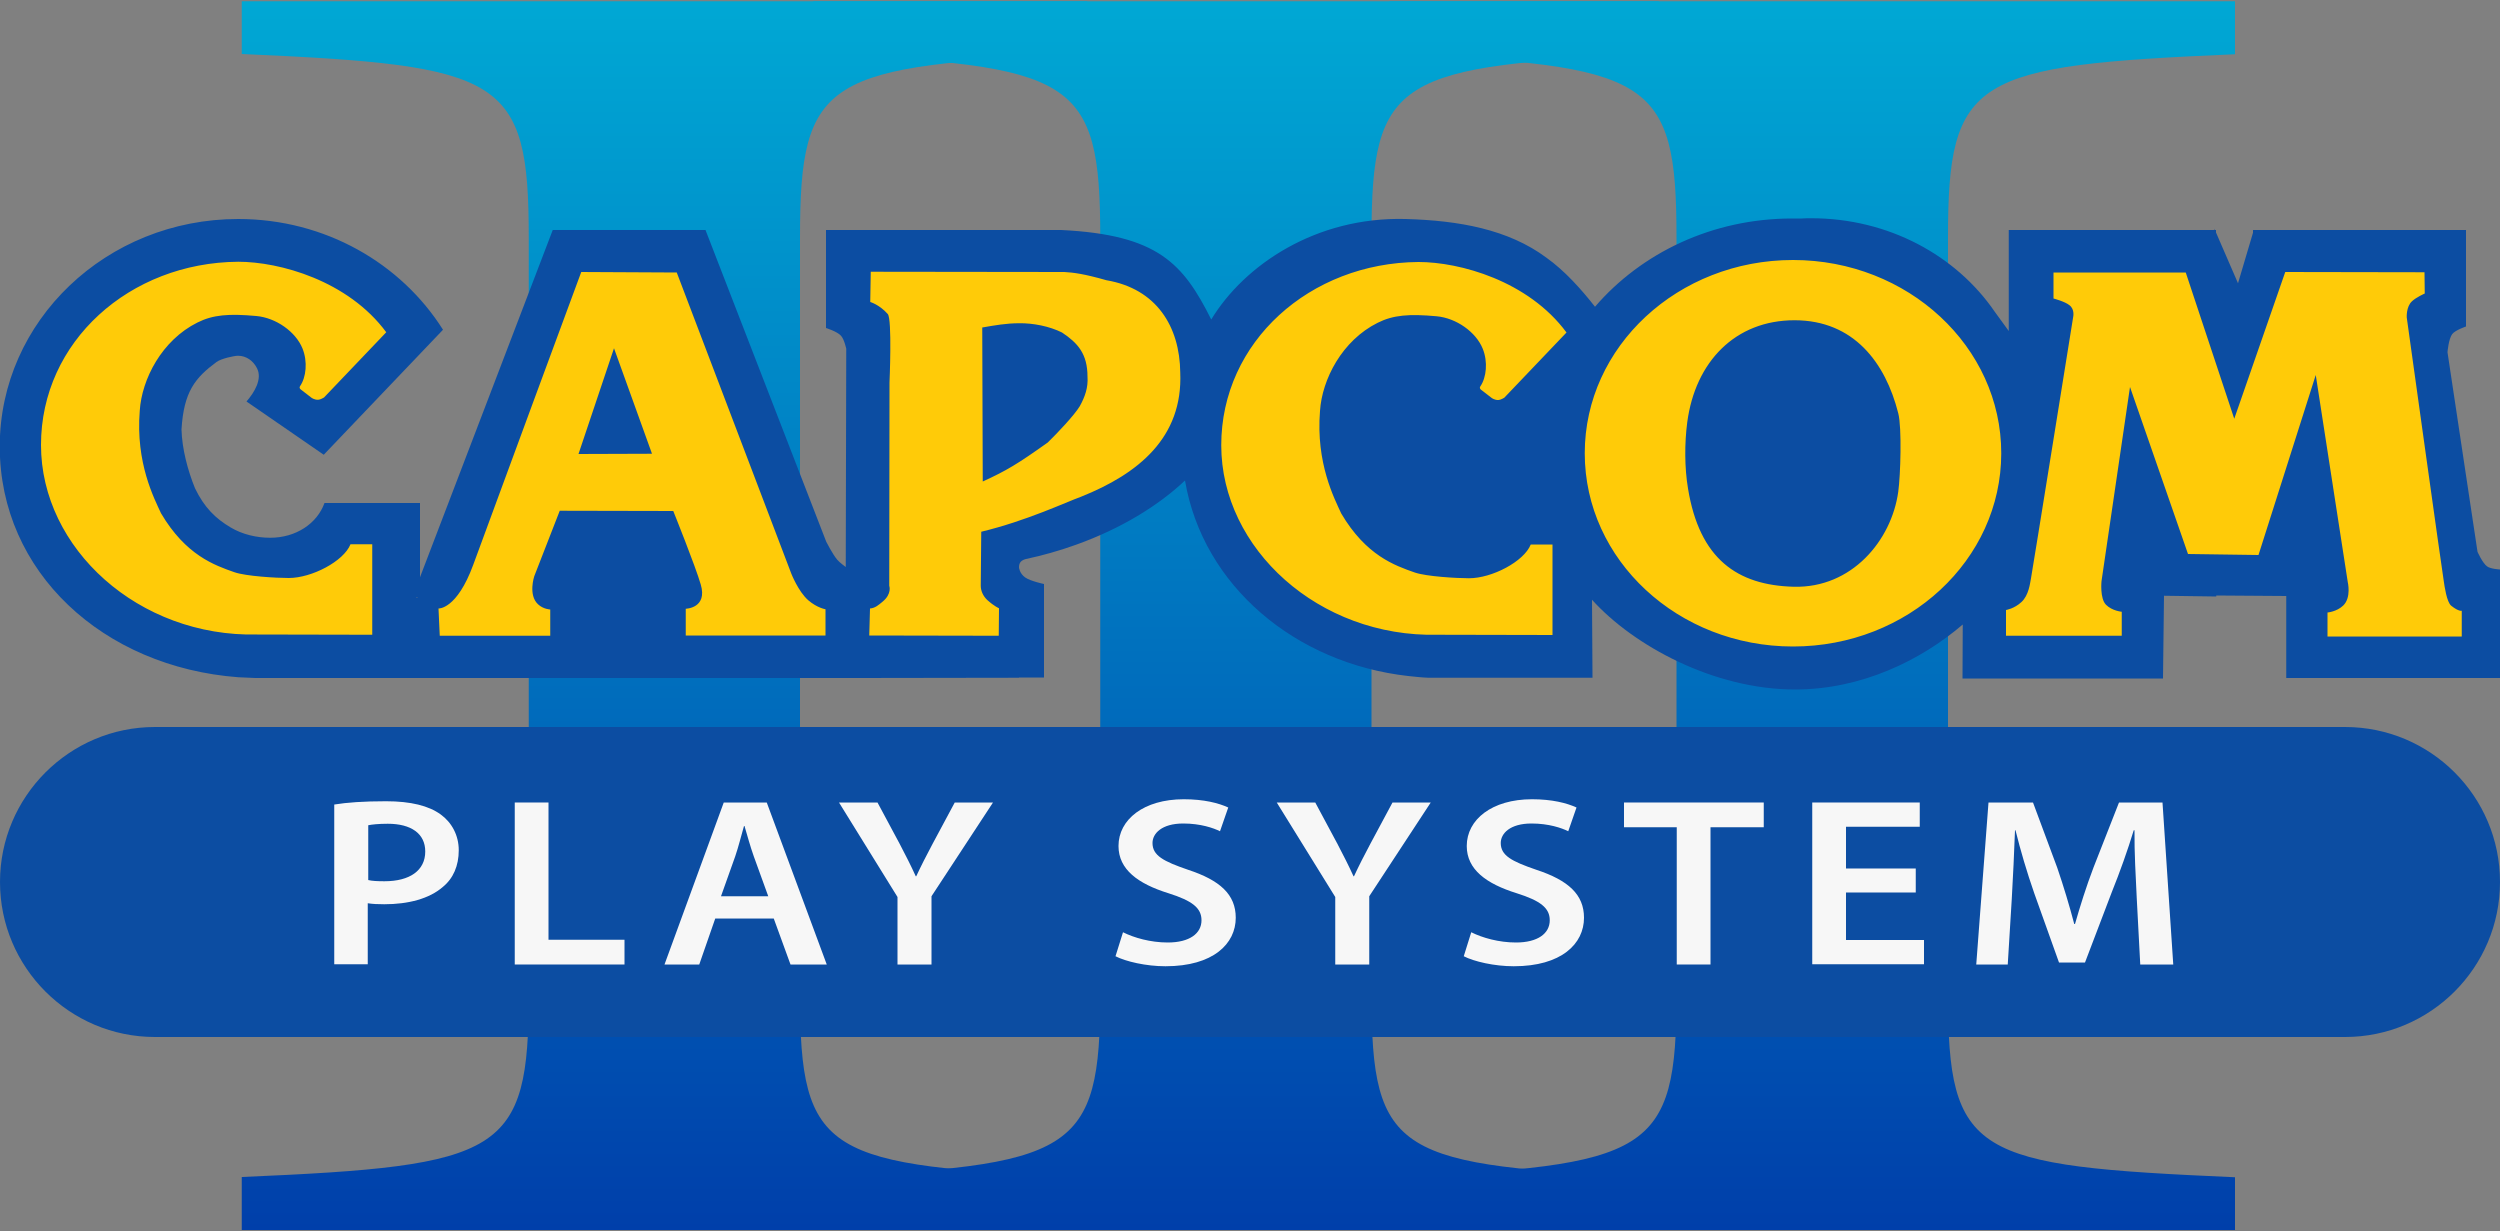 <?xml version="1.0" encoding="utf-8"?>
<!-- Generator: Adobe Illustrator 21.0.2, SVG Export Plug-In . SVG Version: 6.00 Build 0)  -->
<svg version="1.1" id="Layer_1" xmlns="http://www.w3.org/2000/svg" xmlns:xlink="http://www.w3.org/1999/xlink" x="0px" y="0px"
	 viewBox="0 0 1000 492.5" style="enable-background:new 0 0 1000 492.5;" xml:space="preserve">
<rect x="0" y="0" width="1000" height="492.5" fill="#808080" stroke="none"/>
<style type="text/css">
	.st0{fill:url(#SVGID_1_);}
	.st1{fill:url(#SVGID_2_);}
	.st2{fill:url(#SVGID_3_);}
	.st3{fill:#0C4DA2;}
	.st4{fill:#FFCB08;}
	.st5{fill:#F7F7F7;}
</style>
<g>
	<linearGradient id="SVGID_1_" gradientUnits="userSpaceOnUse" x1="724.926" y1="492.037" x2="724.926" y2="0.5">
		<stop  offset="0" style="stop-color:#003FAA"/>
		<stop  offset="1" style="stop-color:#00A8D4"/>
	</linearGradient>
	<path class="st0" d="M555.8,492v-21.2c104.6-4.5,114.8-9.1,114.8-73.4V95c0-64.3-10.2-68.8-114.8-73.4V0.5H894v21.2
		C789.4,26.2,779.2,30.7,779.2,95v302.5c0,65,10.2,68.8,114.8,73.4V492H555.8z"/>
</g>
<g>
	<linearGradient id="SVGID_2_" gradientUnits="userSpaceOnUse" x1="494.356" y1="492.037" x2="494.356" y2="0.5">
		<stop  offset="0" style="stop-color:#003FAA"/>
		<stop  offset="1" style="stop-color:#00A8D4"/>
	</linearGradient>
	<path class="st1" d="M325.3,492v-21.2c104.6-4.5,114.8-9.1,114.8-73.4V95c0-64.3-10.2-68.8-114.8-73.4V0.5h338.2v21.2
		C558.8,26.2,548.6,30.7,548.6,95v302.5c0,65,10.2,68.8,114.8,73.4V492H325.3z"/>
</g>
<g>
	<linearGradient id="SVGID_3_" gradientUnits="userSpaceOnUse" x1="265.761" y1="492.037" x2="265.761" y2="0.5">
		<stop  offset="0" style="stop-color:#003FAA"/>
		<stop  offset="1" style="stop-color:#00A8D4"/>
	</linearGradient>
	<path class="st2" d="M96.7,492v-21.2c104.6-4.5,114.8-9.1,114.8-73.4V95c0-64.3-10.2-68.8-114.8-73.4V0.5h338.2v21.2
		C330.2,26.2,320,30.7,320,95v302.5c0,65,10.2,68.8,114.8,73.4V492H96.7z"/>
</g>
<path class="st3" d="M716.8,87.4c-31.9,0-60.3,13.8-78.8,35.3c-5.5-7-12.1-14.4-19.4-19.6c-15.3-11.4-35.1-14.9-56.3-15.5
	c-35.9-1-64.6,18.4-77.8,40.2c-11.2-22.3-21.2-33.9-60-35.8h-94.1l0,39.2c0,0,4.5,1.4,6,3.1c1.3,1.4,2.1,5.2,2.1,5.2l-0.2,87.3
	c0,0-2.5-1.8-3.4-2.9c-1.8-2.1-4.4-7.2-4.4-7.2L282.2,92l-61.1,0l-53.1,138.9v-29.7h-38.2c-3,8.3-11.5,13.9-21.7,13.9
	c-5.4,0-11.1-1.3-15.8-4.1c-6.1-3.6-10.6-8-14.3-15.7c-2.9-7.1-5.2-15.8-5.4-23.5c0.9-15.2,5.5-20.7,14-27c1.9-1.4,7.1-2.5,8.6-2.5
	c3.3,0,6.1,2,7.6,5c2.2,4.3-1,9.6-4.2,13.3l30.9,21.3l47.7-50c-16.7-26.5-47.1-44.3-81.9-44.3c-52.7,0-95.4,40.7-95.4,91
	c0,50.2,41.3,88.2,95.4,92.3l6.8,0.3h72.7v0h169.2v0l63.6-0.1V271h10v-37.4c0,0-5.3-1.1-7.5-2.6c-2.3-1.6-2.5-4-2.5-4
	c0-1,0.2-1.7,0.7-2.3c0.5-0.6,1.6-1,2.1-1.1c6.6-1.4,13.3-3.3,20-5.7c17.9-6.4,32.9-15.6,43.6-25.7c7.2,42.3,44.3,73.1,89.2,78.2
	c2.9,0.3,5.5,0.6,8.2,0.7c0.7,0,2.2,0,2.2,0H637l-0.2-31.2c16.5,18.3,48.7,35.9,81.2,35.9c26.5,0,50.3-11.6,67.1-26l-0.1,21.6h80.2
	l0.4-33.1l20.9,0.3v-0.4l28,0.2v32.8h85.5v-43.4c0,0-3.7-0.2-5.1-1.2c-1.9-1.3-3.9-5.9-3.9-5.9l-12-79.8c0,0,0.4-5.3,1.9-7.3
	c1.3-1.6,5.5-3,5.5-3V92h-85.2v1.1l-6,20.2L886.4,93v-1H886l-0.2-0.5l0,0.5h-82.3v40.4l-5.6-7.7c-15.4-22.5-42.5-37.4-73.4-37.4
	c-1.3,0-2.5,0-3.8,0.1C719.5,87.4,718.1,87.4,716.8,87.4z M166.9,238.8l0,0.4h-0.4C166.6,239.1,166.8,238.9,166.9,238.8z"/>
<path class="st4" d="M95.3,104.7C51.9,105,16.4,136.6,16.4,178c0,41.4,39.1,76.9,86.5,75.8l46,0.1v-36.2h-8.7
	c-2.7,6.8-15.5,13.5-24.7,13.5c-4.9,0-17.1-0.7-21.7-2.3c-8-2.8-19.5-6.8-29.4-23.6c-2.7-5.9-10.2-20.1-8.5-41
	c0.8-12.6,8.8-28.2,23.1-35.3c6.2-3.1,12.5-3.6,23.5-2.6c7.9,0.7,15.8,6.3,18.5,13c2.1,5.2,1.5,11.5-1,15.1
	c-0.2,0.3-0.2,0.5-0.1,0.7c0,0.2,0.3,0.5,0.3,0.5l4.4,3.4c0,0,1.2,0.9,2.7,0.8c0.8,0,2.3-0.9,2.3-0.9l24.9-26.1
	C139.2,112.2,111.8,104.7,95.3,104.7L95.3,104.7z M717.2,104c-46,0-83.3,34.6-83.3,77.3s37.3,77.3,83.3,77.3
	c46,0,83.3-34.6,83.3-77.3C800.5,138.7,763.2,104,717.2,104L717.2,104z M717.8,128.1c23.7,0,36.4,17,41.5,37.2
	c1.5,5.8,0.9,25,0,31.4c-2.7,19.5-18.6,38.6-41.8,38c-22.6-0.6-37.7-11.1-42.3-39.3c-1.4-8.3-1.4-18.2-0.3-26.5
	C678.1,144.7,694.1,128.1,717.8,128.1L717.8,128.1z M232.5,108.8c0,0-36.6,99-43.2,117.1c-6.6,18-13.9,17.5-13.9,17.5l0.5,10.9
	l44.2,0l0-10.5c0,0-2.8-0.1-4.9-2.1c-4-3.7-1.5-11.2-1.5-11.2l10.2-26.2l45.4,0.1c0,0,8.9,22.1,11,29.4c2.8,9.5-6,9.7-6,9.7v10.7
	l55.9,0l0-10.5c0,0-3.3-0.5-6.9-3.6c-4-3.5-6.8-10.7-6.8-10.7l-45.8-120.4L232.5,108.8z M245.6,139.3l15.2,42.2l-29.4,0.1
	L245.6,139.3L245.6,139.3z M348.3,108.7l-0.2,12.1c0,0,3.6,1,7,4.8c1.8,2,0.7,27.4,0.7,27.4l-0.1,81.3c0,0,1.2,3.2-2.7,6.4
	c-1.5,1.2-2.8,2.5-5,2.7l-0.3,10.8l51.8,0.1l0.1-11c0,0-1.8-0.7-4.7-3.3c-1.6-1.5-2.6-3.6-2.6-5.7c0-7.3,0.2-14.4,0.2-21.6
	c18.2-4.4,33.8-11.8,39.9-14c23-9.2,40.8-23.7,39.7-49.7c-0.2-18.4-9.5-33.5-29.5-36.9c-9.1-2.6-13.3-3.1-16.9-3.3L348.3,108.7
	L348.3,108.7z M407.6,129.3c5.6-0.1,12.2,1.2,17.2,3.7c6.3,4.2,10.2,8.5,10.2,17.7c0.3,4.3-1,8-3.1,11.8
	c-2.2,3.6-8.7,10.5-12.8,14.5c-12.1,8.6-16.4,11.2-26,15.6l-0.2-61.6C398,130.1,402.6,129.3,407.6,129.3L407.6,129.3z M567.4,104.8
	c-43.4,0.3-78.9,31.9-78.9,73.3c0,41.4,39.1,76.9,86.5,75.8l46,0.1v-36.2h-8.7c-2.7,6.8-15.5,13.5-24.7,13.5
	c-4.9,0-17.1-0.7-21.7-2.3c-8-2.8-19.5-6.8-29.4-23.6c-2.7-5.9-10.2-20.1-8.5-41c0.8-12.6,8.8-28.2,23.1-35.3
	c6.2-3.1,12.5-3.6,23.5-2.6c7.9,0.7,15.8,6.3,18.5,13c2.1,5.2,1.5,11.5-1,15.1c-0.2,0.3-0.2,0.5-0.1,0.7c0,0.2,0.3,0.5,0.3,0.5
	l4.4,3.4c0,0,1.2,0.9,2.7,0.8c0.8,0,2.3-0.9,2.3-0.9l24.9-26.1C611.3,112.3,583.9,104.8,567.4,104.8L567.4,104.8z M821.4,109l0,10.4
	c0,0,4.6,1.2,6.4,2.7c2.1,1.6,1.5,4.5,1.5,4.5s-16.5,102.8-16.9,104.7c-0.4,2.1-0.9,6.8-3.8,9.5c-2.9,2.7-6.2,3.2-6.2,3.2l0,10.3
	h46.3v-9.6c0,0-3.8-0.3-6.3-2.8c-2.5-2.5-1.8-9.4-1.8-9.4l11.4-77.7l23.2,66.8l28.2,0.4l22.9-72l12.8,82.8c0,0,1.5,6.2-1.8,9.4
	c-2.6,2.5-6.3,2.8-6.3,2.8v9.6h53.7l0-10.3c0,0-1.2,0.4-4.2-2c-1.8-1.4-2.7-7.8-3-9.9c-0.4-1.9-14.8-105.4-14.8-105.4
	s-0.3-4.3,2.1-6.5c1.7-1.6,5.1-3.1,5.1-3.1l-0.1-8.5l-55.7-0.1l-20.4,58.7L874.3,109L821.4,109L821.4,109z"/>
<path class="st3" d="M938,290.8H62c-34.2,0-62,27.8-62,62c0,34.2,27.8,62,62,62h876c34.2,0,62-27.8,62-62
	C1000,318.5,972.2,290.8,938,290.8z"/>
<g>
	<path class="st5" d="M133.8,321.8c4.8-0.8,11.5-1.3,20.6-1.3c9.9,0,17.1,1.8,21.9,5.3c4.4,3.2,7.2,8.3,7.2,14.3
		c0,6.2-2.2,11.3-6.4,14.7c-5.4,4.7-13.8,6.9-23.4,6.9c-2.5,0-4.8-0.1-6.6-0.4v24.4h-13.4V321.8z M147.2,352
		c1.6,0.4,3.8,0.5,6.6,0.5c10.1,0,16.3-4.3,16.3-11.9c0-7.2-5.7-11.1-15-11.1c-3.7,0-6.4,0.3-7.8,0.6V352z"/>
	<path class="st5" d="M205.9,321h13.5v54.9h30.4v9.9h-43.9V321z"/>
	<path class="st5" d="M286.1,367.4l-6.4,18.4h-13.9l23.7-64.8h17.2l24,64.8h-14.5l-6.7-18.4H286.1z M307.3,358.5l-5.8-16
		c-1.4-3.9-2.6-8.4-3.7-12.1h-0.2c-1.1,3.8-2.2,8.3-3.5,12.1l-5.7,16H307.3z"/>
	<path class="st5" d="M359,385.8v-27L335.6,321H351l8.9,16.6c2.5,4.8,4.4,8.5,6.4,12.9h0.2c1.9-4.1,4-8.2,6.5-12.9l8.9-16.6h15.3
		l-24.6,37.5v27.3H359z"/>
	<path class="st5" d="M449.2,372.9c4.4,2.2,11,4.1,17.9,4.1c8.7,0,13.5-3.6,13.5-8.9c0-4.9-3.7-7.8-13.2-10.8
		c-12.2-3.8-20-9.5-20-18.9c0-10.6,10.1-18.7,26.1-18.7c8,0,13.9,1.5,17.8,3.3l-3.3,9.5c-2.6-1.3-7.8-3.1-14.7-3.1
		c-8.6,0-12.3,4-12.3,7.8c0,5,4.3,7.3,14.2,10.7c12.8,4.2,19.1,9.9,19.1,19.2c0,10.4-9,19.4-28.1,19.4c-7.8,0-15.9-1.9-20-4
		L449.2,372.9z"/>
	<path class="st5" d="M534.1,385.8v-27L510.7,321h15.4l8.9,16.6c2.5,4.8,4.4,8.5,6.4,12.9h0.2c1.9-4.1,4-8.2,6.5-12.9l8.9-16.6h15.3
		l-24.6,37.5v27.3H534.1z"/>
	<path class="st5" d="M588.5,372.9c4.4,2.2,11,4.1,17.9,4.1c8.7,0,13.5-3.6,13.5-8.9c0-4.9-3.7-7.8-13.2-10.8
		c-12.2-3.8-20-9.5-20-18.9c0-10.6,10.1-18.7,26.1-18.7c8,0,13.9,1.5,17.8,3.3l-3.3,9.5c-2.6-1.3-7.8-3.1-14.7-3.1
		c-8.6,0-12.3,4-12.3,7.8c0,5,4.3,7.3,14.2,10.7c12.8,4.2,19.1,9.9,19.1,19.2c0,10.4-9,19.4-28.1,19.4c-7.8,0-15.9-1.9-20-4
		L588.5,372.9z"/>
	<path class="st5" d="M670.7,330.9h-21.1V321h55.9v9.9h-21.3v54.9h-13.5V330.9z"/>
	<path class="st5" d="M766.3,357h-27.9v19h31.2v9.7h-44.7V321h43v9.7h-29.5v16.7h27.9V357z"/>
	<path class="st5" d="M854.7,359.3c-0.4-8.4-1-18.5-0.9-27.2h-0.3c-2.4,7.9-5.5,16.6-8.8,24.8L834,385h-10.4l-9.9-27.7
		c-2.9-8.3-5.5-17.1-7.5-25.2H806c-0.3,8.5-0.8,18.8-1.3,27.6l-1.6,26.1h-12.6l4.9-64.8h17.8l9.7,26.1c2.6,7.6,4.9,15.3,6.8,22.5
		h0.3c2-7,4.5-15,7.4-22.6l10.2-26H865l4.3,64.8h-13.2L854.7,359.3z"/>
</g>
</svg>
